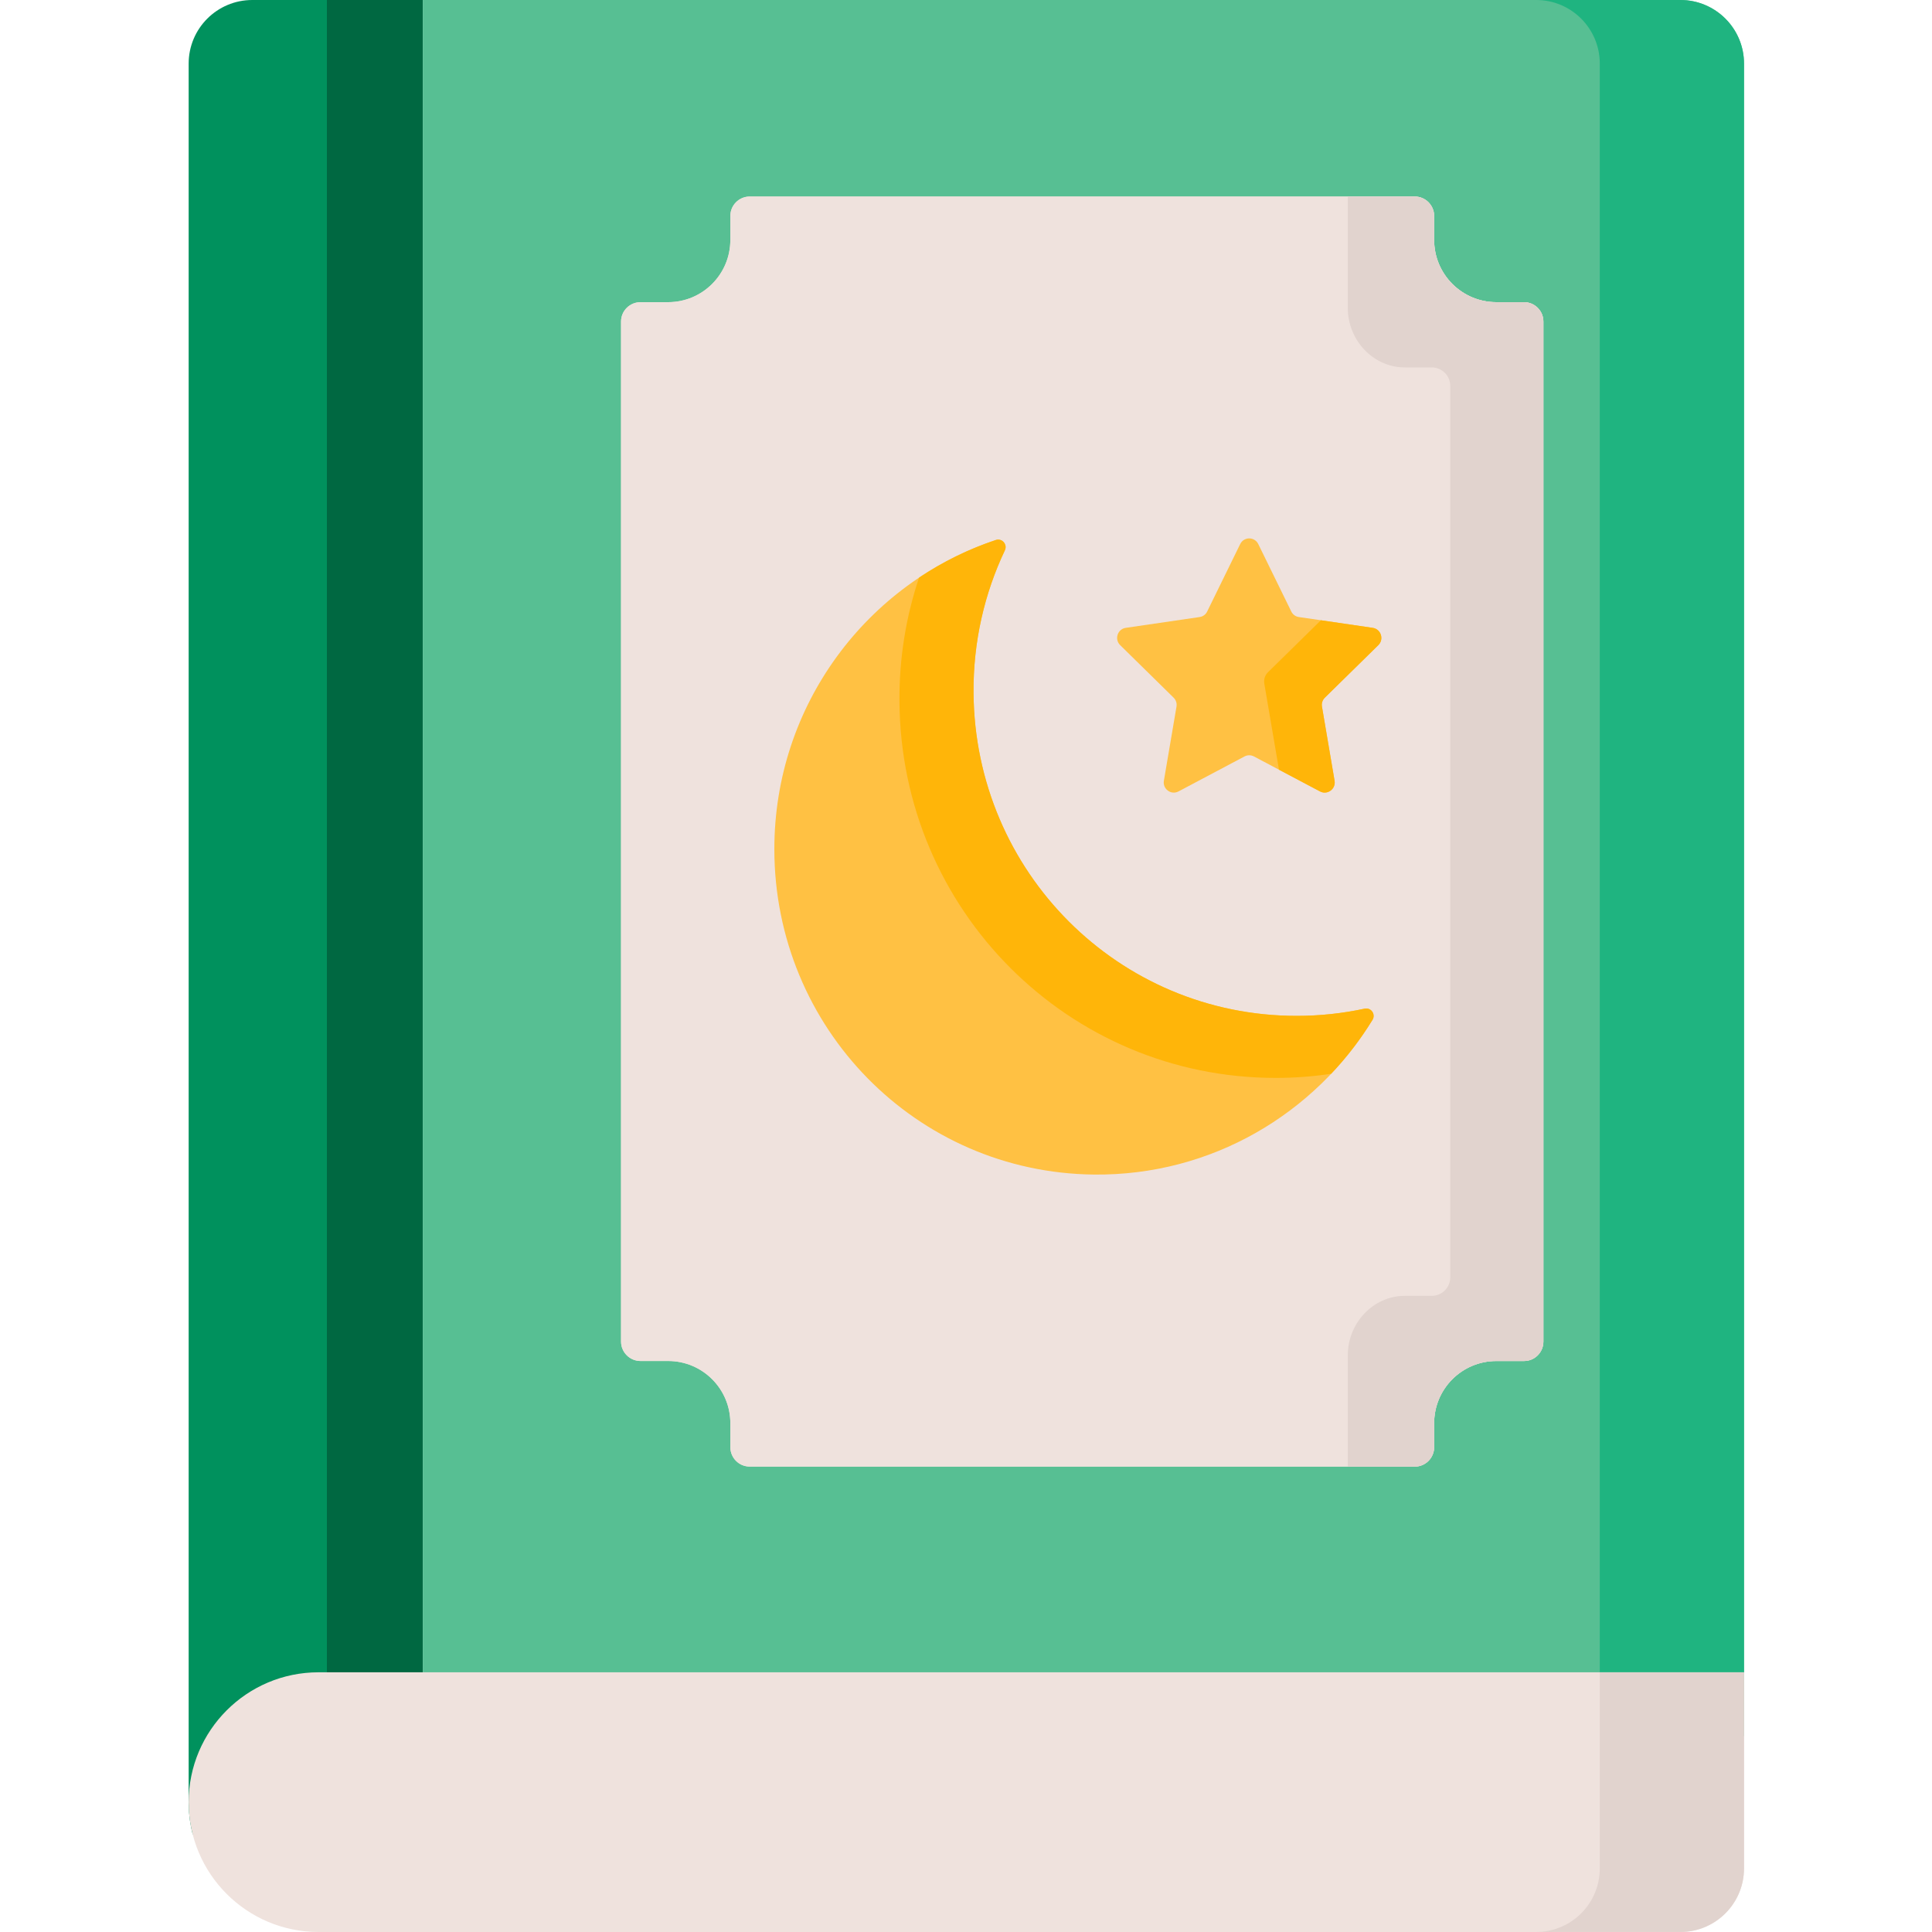 <svg width="40" height="40" viewBox="0 0 40 40" fill="none" xmlns="http://www.w3.org/2000/svg">
<g clip-path="url(#clip0)">
<path d="M36.108 35.942H8.753V0H34.791C35.518 0 36.108 0.59 36.108 1.317V35.942Z" fill="#57BF93"/>
<path d="M36.108 1.317V35.942H33.122V1.317C33.122 0.589 32.532 0 31.805 0H34.79C35.518 0 36.108 0.589 36.108 1.317Z" fill="#1FB480"/>
<path d="M8.752 0V35.967H6.595C5.853 35.967 5.18 36.268 4.693 36.755C4.359 37.09 4.112 37.513 3.991 37.987C3.941 37.792 3.912 37.589 3.906 37.38V1.317C3.906 0.589 4.496 0 5.223 0H8.752Z" fill="#00915D"/>
<path d="M6.768 0H8.752V35.942H6.768V0Z" fill="#006841"/>
<path d="M34.791 40H6.595C5.11 40 3.906 38.796 3.906 37.311C3.906 35.827 5.11 34.623 6.595 34.623H36.108V38.683C36.108 39.41 35.518 40 34.791 40Z" fill="#EFE2DD"/>
<path d="M36.108 34.623V38.682C36.108 39.41 35.518 39.999 34.79 39.999H31.805C32.533 39.999 33.122 39.41 33.122 38.682V34.623H36.108Z" fill="#E1D3CE"/>
<path d="M31.553 6.256H30.979C30.269 6.256 29.692 5.679 29.692 4.968V4.471C29.692 4.249 29.512 4.069 29.291 4.069H15.522C15.3 4.069 15.121 4.249 15.121 4.471V4.968C15.121 5.679 14.544 6.256 13.833 6.256H13.26C13.039 6.256 12.858 6.435 12.858 6.657V27.776C12.858 27.998 13.039 28.178 13.26 28.178H13.833C14.544 28.178 15.121 28.754 15.121 29.465V29.962C15.121 30.184 15.3 30.364 15.522 30.364H29.291C29.512 30.364 29.692 30.184 29.692 29.962V29.465C29.692 28.754 30.268 28.178 30.979 28.178H31.553C31.774 28.178 31.954 27.998 31.954 27.776V6.657C31.954 6.435 31.774 6.256 31.553 6.256Z" fill="#EFE2DD"/>
<path d="M31.553 6.256H30.979C30.269 6.256 29.692 5.679 29.692 4.968V4.471C29.692 4.249 29.512 4.069 29.291 4.069H15.522C15.3 4.069 15.121 4.249 15.121 4.471V4.968C15.121 5.679 14.544 6.256 13.833 6.256H13.26C13.039 6.256 12.858 6.435 12.858 6.657V27.776C12.858 27.998 13.039 28.178 13.26 28.178H13.833C14.544 28.178 15.121 28.754 15.121 29.465V29.962C15.121 30.184 15.3 30.364 15.522 30.364H29.291C29.512 30.364 29.692 30.184 29.692 29.962V29.465C29.692 28.754 30.268 28.178 30.979 28.178H31.553C31.774 28.178 31.954 27.998 31.954 27.776V6.657C31.954 6.435 31.774 6.256 31.553 6.256Z" fill="#EFE2DD"/>
<path d="M31.955 6.658V27.777C31.955 27.999 31.775 28.179 31.553 28.179H30.979C30.269 28.179 29.693 28.755 29.693 29.466V29.964C29.693 30.186 29.513 30.366 29.291 30.366H27.905V28.057C27.905 27.426 28.381 26.875 29.011 26.831C29.039 26.829 29.068 26.829 29.096 26.829H29.643C29.855 26.829 30.026 26.657 30.026 26.445V7.99C30.026 7.779 29.855 7.607 29.643 7.607H29.096C29.068 7.607 29.039 7.606 29.011 7.605C28.381 7.561 27.905 7.01 27.905 6.379V4.07H29.291C29.513 4.07 29.693 4.25 29.693 4.472V4.97C29.693 5.68 30.269 6.256 30.979 6.256H31.553C31.775 6.257 31.955 6.436 31.955 6.658Z" fill="#E1D3CE"/>
<path d="M28.416 21.116C27.226 23.057 25.085 24.344 22.648 24.318C18.972 24.278 16.032 21.283 16.032 17.579C16.032 14.597 17.954 12.068 20.618 11.18C20.746 11.137 20.863 11.271 20.805 11.394C20.382 12.286 20.148 13.287 20.156 14.344C20.183 18.055 23.162 21.033 26.845 21.033C27.328 21.033 27.799 20.981 28.253 20.883C28.386 20.854 28.487 21 28.416 21.116Z" fill="#FFC143"/>
<path d="M28.416 21.116C28.17 21.517 27.883 21.891 27.561 22.231C27.187 22.288 26.804 22.317 26.413 22.317C22.123 22.317 18.654 18.848 18.622 14.527C18.615 13.627 18.758 12.764 19.028 11.959C19.517 11.632 20.05 11.369 20.617 11.18C20.746 11.137 20.863 11.271 20.805 11.394C20.382 12.287 20.148 13.287 20.156 14.344C20.184 18.055 23.163 21.032 26.845 21.032C27.329 21.032 27.8 20.981 28.254 20.883C28.386 20.854 28.488 20.999 28.416 21.116Z" fill="#FFB509"/>
<path d="M26.051 11.264L26.735 12.661C26.765 12.723 26.824 12.766 26.891 12.775L28.421 12.999C28.591 13.024 28.66 13.236 28.536 13.357L27.43 14.444C27.381 14.492 27.358 14.562 27.37 14.63L27.631 16.164C27.66 16.336 27.482 16.466 27.329 16.386L25.961 15.661C25.9 15.629 25.828 15.629 25.767 15.661L24.399 16.386C24.246 16.466 24.068 16.336 24.097 16.164L24.358 14.63C24.37 14.562 24.347 14.492 24.298 14.444L23.192 13.357C23.068 13.236 23.137 13.024 23.307 12.999L24.837 12.775C24.904 12.766 24.963 12.723 24.993 12.661L25.677 11.264C25.754 11.108 25.974 11.108 26.051 11.264Z" fill="#FFC143"/>
<path d="M27.43 14.444C27.38 14.492 27.358 14.561 27.37 14.63L27.631 16.164C27.66 16.335 27.482 16.466 27.329 16.385L26.48 15.936L26.176 14.154C26.162 14.068 26.189 13.979 26.252 13.918L27.348 12.842L28.421 12.999C28.591 13.024 28.66 13.236 28.537 13.357L27.43 14.444Z" fill="#FFB509"/>
</g>
<defs>
<clipPath id="clip0">
<rect width="40" height="40" fill="white"/>
</clipPath>
</defs>
</svg>
